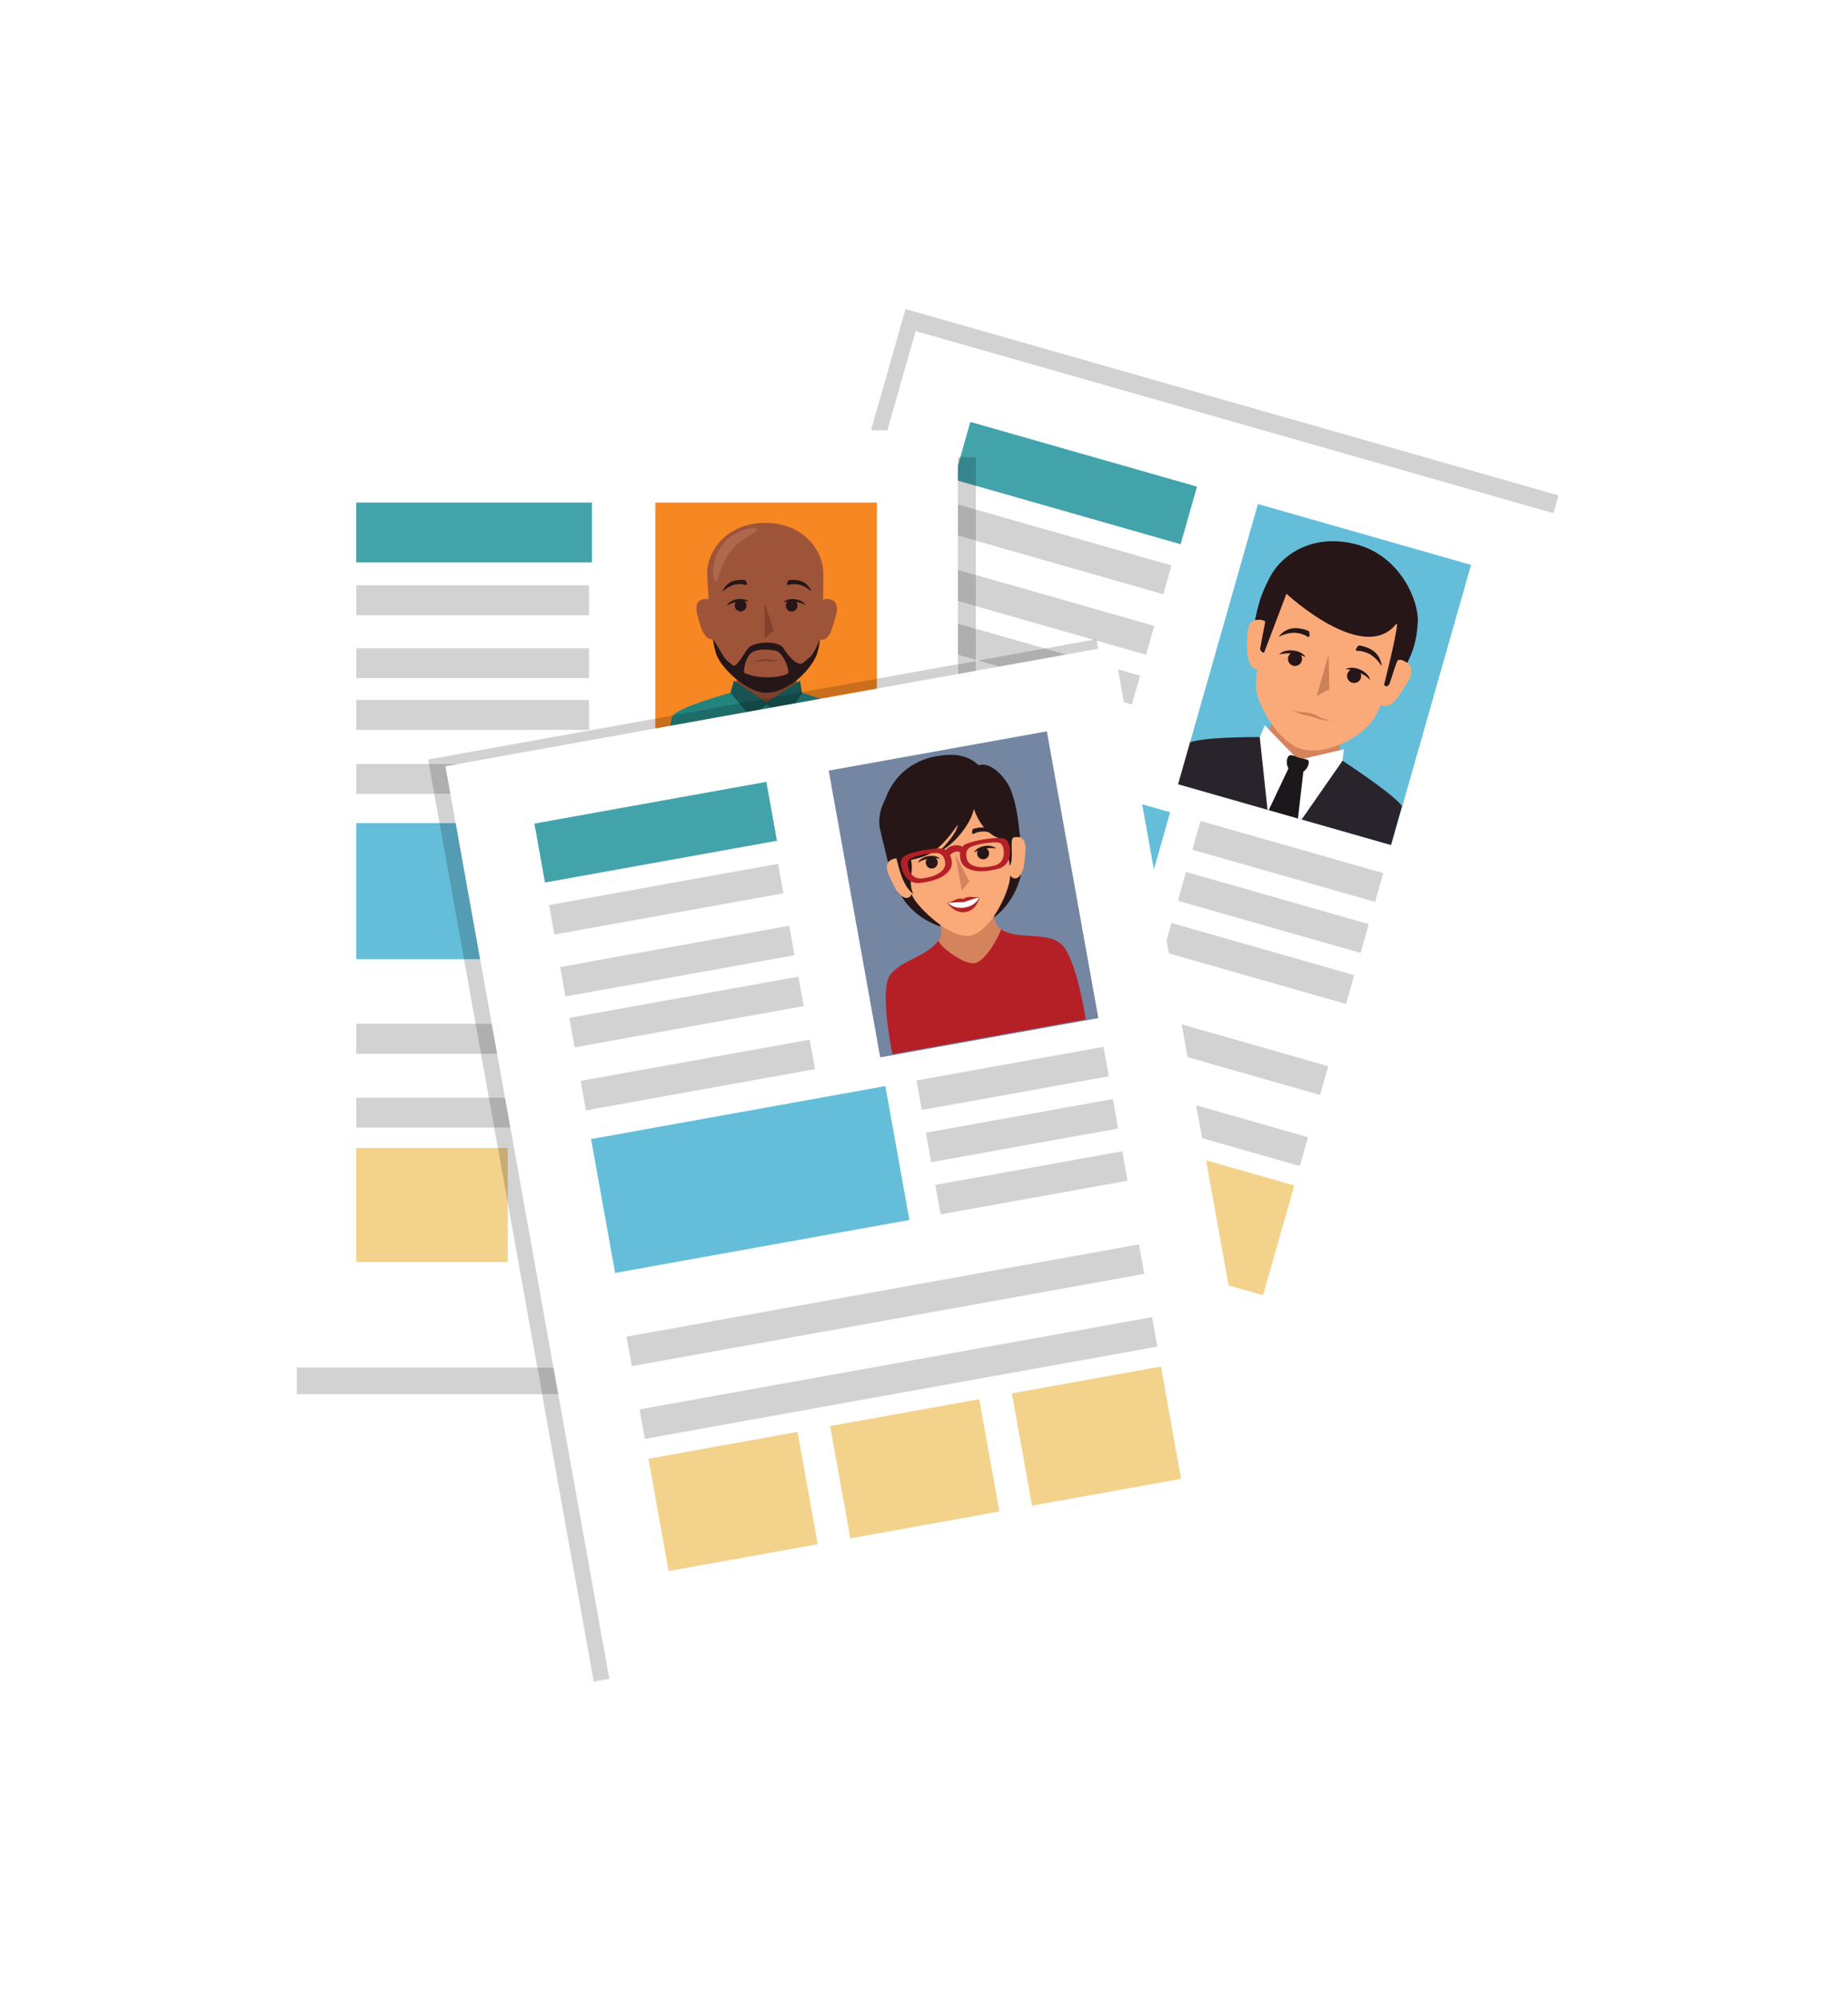 <svg xmlns="http://www.w3.org/2000/svg" width="750" viewBox="0 0 750 810" height="810" version="1.0"><defs><clipPath id="a"><path d="M 353 125.324 L 633 125.324 L 633 209 L 353 209 Z M 353 125.324"/></clipPath><clipPath id="b"><path d="M 267 134 L 636.652 134 L 636.652 576 L 267 576 Z M 267 134"/></clipPath><clipPath id="c"><path d="M 113.152 174 L 389 174 L 389 555 L 113.152 555 Z M 113.152 174"/></clipPath><clipPath id="d"><path d="M 180 262 L 520 262 L 520 684.824 L 180 684.824 Z M 180 262"/></clipPath></defs><path fill="#FFF" d="M-75 -81H825V891H-75z"/><path fill="#FFF" d="M-75 -81H825V891H-75z"/><g clip-path="url(#a)"><path fill="#D3D2D2" d="M 630.441 208.203 L 371.641 134.352 L 360.18 174.543 L 353.484 174.543 L 367.512 125.332 L 632.512 200.941 L 630.441 208.203"/></g><g clip-path="url(#b)"><path fill="#FFF" d="M 532.48 575.422 L 267.488 499.812 L 371.641 134.352 L 636.629 209.973 L 532.48 575.422"/></g><path fill="#42A3AB" d="M 479.141 220.738 L 387.16 194.496 L 393.812 171.137 L 485.797 197.383 L 479.141 220.738"/><path fill="#D3D2D2" d="M 475.461 229.344 L 384.617 203.422 L 381.289 215.098 L 472.133 241.023 L 475.461 229.344"/><path fill="#D3D2D2" d="M 468.469 253.887 L 377.625 227.957 L 374.293 239.641 L 465.141 265.562 L 468.469 253.887"/><path fill="#D3D2D2" d="M 462.723 274.055 L 371.875 248.129 L 368.543 259.816 L 459.387 285.738 L 462.723 274.055"/><path fill="#D3D2D2" d="M 455.602 299.031 L 364.758 273.109 L 361.43 284.785 L 452.273 310.707 L 455.602 299.031"/><path fill="#D3D2D2" d="M 535.746 444.133 L 332.539 386.152 L 335.867 374.477 L 539.078 432.457 L 535.746 444.133"/><path fill="#D3D2D2" d="M 527.531 472.957 L 324.324 414.973 L 327.652 403.297 L 530.863 461.281 L 527.531 472.957"/><path fill="#F3D28B" d="M 368.5 484.234 L 309.395 467.367 L 322.082 422.867 L 381.184 439.734 L 368.5 484.234"/><path fill="#F3D28B" d="M 440.551 504.793 L 381.441 487.926 L 394.121 443.422 L 453.23 460.289 L 440.551 504.793"/><path fill="#F3D28B" d="M 512.602 525.352 L 453.496 508.488 L 466.176 463.98 L 525.285 480.848 L 512.602 525.352"/><path fill="#D3D2D2" d="M 558.066 365.824 L 483.922 344.664 L 487.246 332.988 L 561.395 354.148 L 558.066 365.824"/><path fill="#D3D2D2" d="M 552.168 386.516 L 478.023 365.359 L 481.359 353.676 L 555.496 374.836 L 552.168 386.516"/><path fill="#D3D2D2" d="M 546.273 407.211 L 472.125 386.051 L 475.453 374.379 L 549.602 395.535 L 546.273 407.211"/><path fill="#65BED9" d="M 459.773 382.531 L 343.062 349.223 L 358.184 296.16 L 474.895 329.461 L 459.773 382.531"/><path fill="#65BED9" d="M 564.633 342.773 L 478.137 318.094 L 510.52 204.441 L 597.023 229.121 L 564.633 342.773"/><path fill="#29242C" d="M 564.488 342.73 L 568.992 326.945 C 565.391 321.797 543.051 307.359 543.051 307.359 L 513.691 298.984 C 513.691 298.984 490.594 298.586 482.992 301.055 L 478.137 318.094 L 564.488 342.73"/><path fill="#FFF" d="M 528.262 332.391 L 544.852 308.57 L 511.262 298.984 L 514.414 328.445 L 528.262 332.391"/><path fill="#1B171B" d="M 526.773 331.969 L 529.281 310.113 L 524.309 308.688 L 514.914 328.582 L 526.773 331.969"/><path fill="#D5835C" d="M 513.844 298.445 C 513.844 298.445 521.336 307.84 526.613 309.348 C 531.883 310.852 543.203 306.82 543.203 306.82 L 544.625 297.137 L 517.91 289.508 L 513.844 298.445"/><path fill="#FFF" d="M 513.289 294.176 L 511.262 298.984 C 511.262 298.984 521.07 308.762 526.348 310.27 C 531.617 311.777 544.852 308.57 544.852 308.57 L 545.391 303.934 L 526.922 308.234 L 513.289 294.176"/><path fill="#F9AA78" d="M 570.828 255.5 C 574.074 244.09 567.793 228.836 550.34 223.848 C 532.875 218.867 519.496 228.516 516.242 239.93 C 516.066 240.523 508.562 272.023 509.922 280.113 C 511.281 288.203 519.73 301.363 528.059 303.773 C 537.164 306.414 550.102 300.441 556.27 293.332 C 562.434 286.23 570.828 255.5 570.828 255.5"/><path fill="#F9AA78" d="M 516.117 257.461 C 516.348 254.703 514.562 251.574 510.949 251.348 C 507.336 251.125 506.426 254.297 506.199 257.047 C 506.184 257.188 505.852 264.711 506.414 266.473 C 506.969 268.234 507.594 271.453 510.211 271.328 C 511.949 271.25 513.672 268.703 514.629 266.773 C 515.586 264.852 516.117 257.461 516.117 257.461"/><path fill="#F9AA78" d="M 562.805 270.781 C 564.059 268.324 567.227 266.609 570.414 268.32 C 573.602 270.031 573 273.395 571.746 275.848 C 571.68 275.977 568.016 281.98 566.594 283.746 C 565.434 285.199 562.699 287.566 560.523 285.844 C 559.16 284.766 558.941 281.621 559.152 279.484 C 559.355 277.336 562.805 270.781 562.805 270.781"/><path fill="#261617" d="M 575.402 252.281 C 575.859 243.941 568.602 225.98 551.148 221 C 533.684 216.016 520.578 224.387 515.48 233.93 C 511.547 241.285 510.547 245.816 509.336 251.516 C 511.168 251.262 512.32 251.211 513.523 252.137 C 512.824 255.539 512.039 259.535 511.41 263.207 C 511.922 264.848 513.027 264.715 513.027 264.715 L 522.098 240.828 C 522.098 240.828 553.199 269.746 566.594 253.141 C 568.543 250.73 561.727 277.758 561.727 277.758 C 561.727 277.758 562.734 279.383 563.883 277.426 C 565.082 274.137 565.73 271.465 566.934 268.461 C 567.633 266.727 569.59 267.949 571.215 268.852 C 573.188 264.375 574.953 260.633 575.402 252.281"/><path fill="#1B171B" d="M 522.441 307.699 C 521.707 310.277 523.031 312.914 525.402 313.59 C 527.766 314.262 530.281 312.719 531.016 310.145 C 531.75 307.562 530.008 308.168 527.637 307.488 C 525.273 306.82 523.18 305.121 522.441 307.699"/><path fill="#CD8158" d="M 534.414 282.238 L 539.199 265.453 L 539.484 279.602 L 534.414 282.238"/><path fill="#CD8158" d="M 540.695 292.309 C 540.695 292.309 539.535 292.227 538.008 292.184 C 535.941 292.121 533.785 291.027 531.855 290.477 C 530.172 289.996 527.781 289.859 526.223 288.938 C 524.766 288.086 523.5 287.426 523.387 287.371 C 523.504 287.43 524.977 288.184 526.52 288.625 C 528.137 289.086 529.621 288.656 532.172 289.379 C 534.715 290.102 535.891 291.246 537.465 291.691 C 539.035 292.141 540.695 292.309 540.695 292.309 M 523.387 287.371 C 523.383 287.371 523.383 287.371 523.383 287.371 C 523.383 287.371 523.383 287.371 523.387 287.371"/><path fill="#261617" d="M 552.191 275.305 C 551.566 276.762 549.879 277.426 548.43 276.801 C 546.977 276.176 546.312 274.488 546.93 273.035 C 547.551 271.582 549.238 270.914 550.691 271.539 C 552.141 272.172 552.816 273.852 552.191 275.305"/><path fill="#261617" d="M 551.469 272.715 C 553.395 273.543 554.984 274.637 556.039 275.738 C 555.766 274.215 554.211 272.547 551.957 271.578 C 549.703 270.602 547.422 270.613 546.133 271.465 C 547.656 271.477 549.543 271.887 551.469 272.715"/><path fill="#261617" d="M 522.723 266.984 C 522.566 268.555 523.723 269.965 525.297 270.113 C 526.871 270.262 528.27 269.105 528.414 267.535 C 528.562 265.957 527.414 264.562 525.84 264.406 C 524.27 264.258 522.863 265.41 522.723 266.984"/><path fill="#261617" d="M 524.598 265.062 C 522.512 264.863 520.59 265.051 519.133 265.508 C 520.102 264.309 522.266 263.598 524.715 263.828 C 527.156 264.062 529.152 265.172 529.875 266.539 C 528.527 265.816 526.68 265.262 524.598 265.062"/><path fill="#261617" d="M 556.824 263.648 C 554.637 262.301 551.691 261.688 551.363 261.875 C 551.035 262.047 549.938 263.535 550.344 263.875 C 550.746 264.215 552.391 263.574 555.688 265.199 C 557.891 266.285 560.141 269.094 560.754 270.23 C 560.605 268.164 559.59 265.359 556.824 263.648"/><path fill="#261617" d="M 525.73 254.77 C 528.297 254.777 531.121 255.82 531.309 256.148 C 531.492 256.473 531.641 258.32 531.117 258.395 C 530.59 258.469 529.539 257.059 525.879 256.688 C 523.43 256.445 520.039 257.656 518.914 258.293 C 520.133 256.613 522.473 254.766 525.73 254.77"/><path fill="#D3D2D2" d="M 220.012 565.488 L 120.473 565.488 L 120.473 554.574 L 218.055 554.574 L 220.012 565.488"/><path fill="#D3D2D2" d="M 388.738 269.395 L 388.738 265.574 L 396.023 267.652 L 396.023 268.086 L 388.738 269.395 M 396.023 255.02 L 388.738 252.941 L 388.738 243.762 L 396.023 245.84 L 396.023 255.02 M 396.023 233.211 L 388.738 231.137 L 388.738 217.223 L 396.023 219.305 L 396.023 233.211 M 396.023 206.68 L 388.738 204.602 L 388.738 194.941 L 396.023 197.023 L 396.023 206.68 M 388.738 188.965 L 388.738 185.473 L 389.73 185.473 L 388.738 188.965"/><path fill="#37858D" d="M 396.023 197.023 L 388.738 194.941 L 388.738 188.965 L 389.73 185.473 L 396.023 185.473 L 396.023 197.023"/><path fill="#B0AEAF" d="M 396.023 219.305 L 388.738 217.223 L 388.738 204.602 L 396.023 206.68 L 396.023 219.305"/><path fill="#B0AEAF" d="M 396.023 245.84 L 388.738 243.762 L 388.738 231.137 L 396.023 233.211 L 396.023 245.84"/><path fill="#B0AEAF" d="M 396.023 267.652 L 388.738 265.574 L 388.738 252.941 L 396.023 255.02 L 396.023 267.652"/><g clip-path="url(#c)"><path fill="#FFF" d="M 113.176 554.574 L 388.738 554.574 L 388.738 174.543 L 113.176 174.543 Z M 113.176 554.574"/></g><path fill="#42A3AB" d="M 240.238 228.125 L 144.586 228.125 L 144.586 203.84 L 240.238 203.84 L 240.238 228.125"/><path fill="#D3D2D2" d="M 239.059 237.41 L 144.586 237.41 L 144.586 249.555 L 239.059 249.555 L 239.059 237.41"/><path fill="#D3D2D2" d="M 239.059 262.93 L 144.586 262.93 L 144.586 275.07 L 239.059 275.07 L 239.059 262.93"/><path fill="#D3D2D2" d="M 144.586 296.039 L 239.059 296.039 L 239.059 283.902 L 144.586 283.902 Z M 144.586 296.039"/><path fill="#D3D2D2" d="M 144.586 322.02 L 239.059 322.02 L 239.059 309.879 L 144.586 309.879 Z M 144.586 322.02"/><path fill="#D3D2D2" d="M 144.586 427.422 L 355.898 427.422 L 355.898 415.277 L 144.586 415.277 Z M 144.586 427.422"/><path fill="#D3D2D2" d="M 144.586 457.391 L 355.898 457.391 L 355.898 445.246 L 144.586 445.246 Z M 144.586 457.391"/><path fill="#F3D28B" d="M 144.586 511.875 L 206.055 511.875 L 206.055 465.602 L 144.586 465.602 Z M 144.586 511.875"/><path fill="#F3D28B" d="M 219.508 511.875 L 280.973 511.875 L 280.973 465.602 L 219.508 465.602 Z M 219.508 511.875"/><path fill="#F3D28B" d="M 294.434 511.875 L 355.898 511.875 L 355.898 465.602 L 294.434 465.602 Z M 294.434 511.875"/><path fill="#D3D2D2" d="M 278.801 345.988 L 355.898 345.988 L 355.898 333.844 L 278.801 333.844 Z M 278.801 345.988"/><path fill="#D3D2D2" d="M 278.801 367.504 L 355.898 367.504 L 355.898 355.363 L 278.801 355.363 Z M 278.801 367.504"/><path fill="#D3D2D2" d="M 278.801 389.027 L 355.898 389.027 L 355.898 376.879 L 278.801 376.879 Z M 278.801 389.027"/><path fill="#65BED9" d="M 144.586 389.027 L 265.953 389.027 L 265.953 333.844 L 144.586 333.844 Z M 144.586 389.027"/><path fill="#F68722" d="M 265.953 322.02 L 355.898 322.02 L 355.898 203.836 L 265.953 203.836 Z M 265.953 322.02"/><path fill="#23837F" d="M 268 322.02 L 353.848 322.02 C 353.848 322.02 352.152 293.73 349.34 290.566 C 346.516 287.406 323.766 280.473 323.766 280.473 L 298.398 280.473 C 298.398 280.473 274.426 286.875 272.883 290.566 C 271.344 294.254 268 322.02 268 322.02"/><path fill="#7D412B" d="M 298.398 280.016 C 298.398 280.016 306.52 285.812 311.078 285.812 C 315.633 285.812 323.766 280.016 323.766 280.016 L 322.691 271.949 L 299.609 271.949 L 298.398 280.016"/><path fill="#175452" d="M 297.875 276.039 L 296.453 281.035 L 304.574 290.652 L 311.078 285.812 L 319.078 291.492 L 325.484 281.035 L 324.695 276.039 L 311.078 284.855 L 297.875 276.039"/><path fill="#9E5439" d="M 334.145 232.719 C 334.145 222.855 325.656 212.094 310.574 212.094 C 295.488 212.094 286.996 222.855 286.996 232.719 C 286.996 233.23 288.164 260.098 291.09 266.254 C 294.02 272.418 303.773 281.004 310.969 281.035 C 318.844 281.066 327.824 273.34 331.137 266.254 C 334.441 259.18 334.145 232.719 334.145 232.719"/><path fill="#261617" d="M 289.32 259.109 C 289.812 262.227 290.406 264.816 291.09 266.254 C 294.02 272.418 303.773 281.004 310.969 281.035 C 318.844 281.066 327.824 273.34 331.137 266.254 C 331.879 264.672 332.434 262.121 332.855 259.109 C 332.855 259.109 330.641 264.785 328.852 266.418 C 327.066 268.043 322.156 271.832 319.395 273.355 C 316.566 274.922 307.73 275.551 302.371 273.035 C 300.648 272.23 295.133 268.598 293.82 266.473 C 292.52 264.34 289.32 259.109 289.32 259.109"/><path fill="#9E5439" d="M 290.887 246.75 C 290.438 244.492 288.301 242.402 285.359 243.047 C 282.426 243.688 282.414 246.426 282.863 248.676 C 282.887 248.793 284.332 254.883 285.188 256.164 C 286.027 257.441 287.262 259.871 289.324 259.18 C 290.691 258.723 291.492 256.293 291.812 254.531 C 292.141 252.773 290.887 246.75 290.887 246.75"/><path fill="#9E5439" d="M 331.219 246.75 C 331.66 244.492 333.805 242.402 336.738 243.047 C 339.672 243.688 339.965 246.508 339.52 248.758 C 339.492 248.875 337.93 254.504 337.203 256.242 C 336.602 257.664 334.961 260.18 332.828 259.301 C 331.496 258.75 330.613 256.293 330.285 254.531 C 329.965 252.773 331.219 246.75 331.219 246.75"/><path fill="#261617" d="M 325.461 269.191 C 326.719 268.988 326.113 270.129 324.898 271.273 C 323.414 272.664 321.023 274.055 319.98 273.016 C 319.961 269.512 317.363 265.188 315.668 264.309 C 313.699 263.277 307.312 263 305.105 264.68 C 302.848 266.391 301.785 270.445 301.949 273.512 C 302.574 275.402 294.953 270.07 297.695 270.07 C 299.641 270.07 302.172 264.254 304.043 262.535 C 306.57 260.223 316.051 259.641 318.027 263 C 319.395 265.309 322.66 269.637 325.461 269.191"/><path fill="#AE684B" d="M 290.484 235.883 C 290.418 235.883 290.336 235.852 290.262 235.789 C 288.996 234.789 288.547 226.688 293.199 220.82 C 296.953 216.078 302.883 214.258 305.695 214.258 C 306.359 214.258 306.855 214.359 307.098 214.551 C 308.355 215.555 301.27 217.676 296.621 223.539 C 292.266 229.039 291.59 235.883 290.484 235.883"/><path fill="#84402B" d="M 310.328 259.02 L 310.328 244.512 L 313.984 255.746 L 310.328 259.02"/><path fill="#84402B" d="M 307.973 268.383 C 307.559 268.383 307.156 268.34 306.801 268.227 C 305.711 267.887 304.785 267.652 304.648 267.621 C 304.797 267.66 305.867 267.906 306.934 267.906 C 308.09 267.906 308.984 267.219 310.801 267.219 C 312.613 267.219 313.602 267.863 314.719 267.863 C 315.844 267.863 316.965 267.617 316.965 267.617 C 316.965 267.617 316.184 267.82 315.176 268.129 C 314.688 268.277 314.164 268.324 313.633 268.324 C 312.672 268.324 311.68 268.164 310.801 268.164 C 309.961 268.164 308.926 268.383 307.973 268.383 M 304.648 267.621 C 304.637 267.617 304.633 267.617 304.633 267.617 C 304.633 267.617 304.637 267.617 304.648 267.621"/><path fill="#261617" d="M 323.656 245.969 C 323.484 247.27 322.293 248.188 320.992 248.023 C 319.684 247.848 318.766 246.656 318.941 245.352 C 319.105 244.055 320.297 243.133 321.598 243.301 C 322.902 243.473 323.824 244.664 323.656 245.969"/><path fill="#261617" d="M 322.488 244.066 C 324.219 244.281 325.738 244.797 326.832 245.438 C 326.27 244.281 324.637 243.301 322.625 243.039 C 320.598 242.773 318.777 243.305 317.941 244.281 C 319.164 243.941 320.758 243.836 322.488 244.066"/><path fill="#261617" d="M 298.215 246.039 C 298.453 247.328 299.691 248.188 300.988 247.949 C 302.277 247.707 303.129 246.469 302.891 245.18 C 302.656 243.887 301.414 243.027 300.121 243.27 C 298.832 243.504 297.973 244.746 298.215 246.039"/><path fill="#261617" d="M 299.277 244.078 C 297.566 244.395 296.074 244.98 295.008 245.68 C 295.516 244.492 297.082 243.43 299.09 243.059 C 301.098 242.695 302.938 243.121 303.828 244.055 C 302.586 243.777 300.988 243.758 299.277 244.078"/><path fill="#261617" d="M 324.707 235.594 C 322.648 235.012 320.16 235.203 319.938 235.426 C 319.715 235.637 319.18 237.082 319.578 237.262 C 319.98 237.441 321.137 236.551 324.152 237.094 C 326.156 237.457 328.598 239.195 329.344 239.961 C 328.754 238.344 327.312 236.336 324.707 235.594"/><path fill="#261617" d="M 297.836 235.594 C 299.887 235.012 302.383 235.203 302.605 235.426 C 302.828 235.637 303.363 237.082 302.965 237.262 C 302.566 237.441 301.402 236.551 298.391 237.094 C 296.387 237.457 293.945 239.195 293.199 239.961 C 293.789 238.344 295.23 236.336 297.836 235.594"/><path fill="#D3D2D2" d="M 240.965 682.09 L 220.012 565.488 L 396.023 565.488 L 396.023 536.48 L 500.113 566.188 L 512.172 633.297 L 240.965 682.09"/><path fill="#D3D2D2" d="M 500.113 566.188 L 396.023 536.48 L 396.023 492.086 L 440.551 504.793 L 453.23 460.289 L 396.023 443.969 L 396.023 435.43 L 480.977 459.672 L 482.59 468.664 L 466.176 463.98 L 453.496 508.488 L 491.707 519.391 L 500.113 566.188 M 478.582 446.359 L 396.023 422.805 L 396.023 404.262 L 475.07 426.82 L 478.582 446.359 M 472.68 413.516 L 396.023 391.641 L 396.023 364.332 L 459.773 382.531 L 464.273 366.727 L 472.68 413.516 M 456.641 324.25 L 396.023 306.957 L 396.023 294.656 L 452.273 310.707 L 453.457 306.543 L 456.641 324.25 M 451.922 297.98 L 396.023 282.035 L 396.023 268.086 L 396.945 267.918 L 449.203 282.828 L 451.922 297.98 M 446.805 269.512 L 424.102 263.027 L 443.828 259.48 L 445.07 259.832 L 446.805 269.512"/><path fill="#B0AEAF" d="M 445.07 259.832 L 443.828 259.48 L 444.965 259.277 L 445.07 259.832"/><path fill="#B0AEAF" d="M 449.203 282.828 L 396.945 267.918 L 424.102 263.027 L 446.805 269.512 L 449.203 282.828"/><path fill="#B0AEAF" d="M 452.273 310.707 L 396.023 294.656 L 396.023 282.035 L 451.922 297.98 L 453.457 306.543 L 452.273 310.707"/><path fill="#B0AEAF" d="M 475.07 426.82 L 396.023 404.262 L 396.023 391.641 L 472.68 413.516 L 475.07 426.82"/><path fill="#B0AEAF" d="M 480.977 459.672 L 396.023 435.43 L 396.023 422.805 L 478.582 446.359 L 480.977 459.672"/><path fill="#C8AD72" d="M 440.551 504.793 L 396.023 492.086 L 396.023 443.969 L 453.23 460.289 L 440.551 504.793"/><path fill="#C8AD72" d="M 491.707 519.391 L 453.496 508.488 L 466.176 463.98 L 482.59 468.664 L 491.707 519.391"/><path fill="#549CB3" d="M 459.773 382.531 L 396.023 364.332 L 396.023 306.957 L 456.641 324.25 L 464.273 366.727 L 459.773 382.531"/><path fill="#B0AEAF" d="M 396.023 565.488 L 220.012 565.488 L 218.055 554.574 L 388.738 554.574 L 388.738 534.406 L 396.023 536.48 L 396.023 565.488"/><path fill="#B0AEAF" d="M 396.023 536.48 L 388.738 534.406 L 388.738 490.008 L 396.023 492.086 L 396.023 536.48 M 388.738 462.324 L 388.738 433.355 L 396.023 435.43 L 396.023 443.969 L 394.121 443.422 L 388.738 462.324 M 396.023 422.805 L 388.738 420.727 L 388.738 402.184 L 396.023 404.262 L 396.023 422.805 M 396.023 391.641 L 388.738 389.559 L 388.738 362.258 L 396.023 364.332 L 396.023 391.641 M 396.023 306.957 L 388.738 304.875 L 388.738 292.578 L 396.023 294.656 L 396.023 306.957 M 396.023 282.035 L 388.738 279.953 L 388.738 269.395 L 396.023 268.086 L 396.023 282.035"/><path fill="#939192" d="M 396.023 294.656 L 388.738 292.578 L 388.738 279.953 L 396.023 282.035 L 396.023 294.656"/><path fill="#939192" d="M 396.023 404.262 L 388.738 402.184 L 388.738 389.559 L 396.023 391.641 L 396.023 404.262"/><path fill="#939192" d="M 396.023 435.43 L 388.738 433.355 L 388.738 420.727 L 396.023 422.805 L 396.023 435.43"/><path fill="#A68F5E" d="M 396.023 492.086 L 388.738 490.008 L 388.738 462.324 L 394.121 443.422 L 396.023 443.969 L 396.023 492.086"/><path fill="#468195" d="M 396.023 364.332 L 388.738 362.258 L 388.738 304.875 L 396.023 306.957 L 396.023 364.332"/><path fill="#D3D2D2" d="M 388.738 554.574 L 218.055 554.574 L 206.055 487.781 L 206.055 465.602 L 202.07 465.602 L 200.594 457.391 L 355.898 457.391 L 355.898 445.246 L 198.406 445.246 L 195.207 427.422 L 355.898 427.422 L 355.898 415.281 L 193.027 415.281 L 188.309 389.027 L 265.953 389.027 L 265.953 333.844 L 178.387 333.844 L 176.262 322.02 L 239.059 322.02 L 239.059 309.879 L 174.082 309.879 L 173.762 308.07 L 265.953 291.484 L 265.953 322.02 L 355.898 322.02 L 355.898 275.305 L 388.738 269.395 L 388.738 554.574 M 294.434 465.602 L 294.434 511.875 L 355.898 511.875 L 355.898 465.602 L 294.434 465.602 M 219.508 465.602 L 219.508 511.875 L 280.973 511.875 L 280.973 465.602 L 219.508 465.602 M 278.801 376.879 L 278.801 389.027 L 355.898 389.027 L 355.898 376.879 L 278.801 376.879 M 278.801 355.363 L 278.801 367.504 L 355.898 367.504 L 355.898 355.363 L 278.801 355.363 M 278.801 333.844 L 278.801 345.988 L 355.898 345.988 L 355.898 333.844 L 278.801 333.844"/><path fill="#B0AEAF" d="M 239.059 322.02 L 176.262 322.02 L 174.082 309.879 L 239.059 309.879 L 239.059 322.02"/><path fill="#B0AEAF" d="M 355.898 427.422 L 195.207 427.422 L 193.027 415.281 L 355.898 415.281 L 355.898 427.422"/><path fill="#B0AEAF" d="M 355.898 457.391 L 200.594 457.391 L 198.406 445.246 L 355.898 445.246 L 355.898 457.391"/><path fill="#C8AD72" d="M 206.055 487.781 L 202.07 465.602 L 206.055 465.602 L 206.055 487.781"/><path fill="#C8AD72" d="M 219.508 511.875 L 280.973 511.875 L 280.973 465.602 L 219.508 465.602 Z M 219.508 511.875"/><path fill="#C8AD72" d="M 294.434 511.875 L 355.898 511.875 L 355.898 465.602 L 294.434 465.602 Z M 294.434 511.875"/><path fill="#B0AEAF" d="M 278.801 345.988 L 355.898 345.988 L 355.898 333.844 L 278.801 333.844 Z M 278.801 345.988"/><path fill="#B0AEAF" d="M 278.801 367.504 L 355.898 367.504 L 355.898 355.363 L 278.801 355.363 Z M 278.801 367.504"/><path fill="#B0AEAF" d="M 278.801 389.027 L 355.898 389.027 L 355.898 376.879 L 278.801 376.879 Z M 278.801 389.027"/><path fill="#549CB3" d="M 265.953 389.027 L 188.309 389.027 L 178.387 333.844 L 265.953 333.844 L 265.953 389.027"/><path fill="#CB6E1C" d="M 355.898 322.02 L 353.848 322.02 C 353.848 322.02 352.152 293.73 349.34 290.566 C 346.992 287.938 330.832 282.691 325.477 281.008 L 325.441 280.781 L 355.898 275.305 L 355.898 322.02 M 268 322.02 L 265.953 322.02 L 265.953 291.484 L 273.105 290.195 C 273.004 290.324 272.93 290.449 272.883 290.566 C 271.344 294.254 268 322.02 268 322.02"/><path fill="#1D6C69" d="M 353.848 322.02 L 268 322.02 C 268 322.02 271.344 294.254 272.883 290.566 C 272.93 290.449 273.004 290.324 273.105 290.195 L 300.09 285.344 L 304.574 290.652 L 311.078 285.812 L 319.078 291.492 L 325.484 281.035 L 325.477 281.008 C 330.832 282.691 346.992 287.938 349.34 290.566 C 352.152 293.73 353.848 322.02 353.848 322.02"/><path fill="#6A3624" d="M 311.078 284.855 L 309.32 283.68 L 314.273 282.789 L 311.078 284.855"/><path fill="#134746" d="M 319.078 291.492 L 311.078 285.812 L 304.574 290.652 L 300.09 285.344 L 309.32 283.68 L 311.078 284.855 L 314.273 282.789 L 325.441 280.781 L 325.477 281.008 L 325.484 281.035 L 319.078 291.492"/><g clip-path="url(#d)"><path fill="#FFF" d="M 519.207 636.031 L 247.996 684.824 L 180.789 310.801 L 452 262.004 L 519.207 636.031"/></g><path fill="#42A3AB" d="M 315.316 341.023 L 221.176 357.961 L 216.887 334.059 L 311.023 317.125 L 315.316 341.023"/><path fill="#D3D2D2" d="M 315.801 350.371 L 222.824 367.102 L 224.969 379.055 L 317.949 362.332 L 315.801 350.371"/><path fill="#D3D2D2" d="M 320.309 375.488 L 227.34 392.223 L 229.484 404.168 L 322.457 387.441 L 320.309 375.488"/><path fill="#D3D2D2" d="M 324.02 396.133 L 231.047 412.859 L 233.195 424.812 L 326.164 408.086 L 324.02 396.133"/><path fill="#D3D2D2" d="M 328.609 421.699 L 235.641 438.422 L 237.785 450.375 L 330.766 433.645 L 328.609 421.699"/><path fill="#D3D2D2" d="M 464.398 516.695 L 256.426 554.117 L 254.277 542.164 L 462.254 504.742 L 464.398 516.695"/><path fill="#D3D2D2" d="M 469.703 546.191 L 261.727 583.617 L 259.578 571.664 L 467.547 534.246 L 469.703 546.191"/><path fill="#F3D28B" d="M 331.859 626.352 L 271.363 637.234 L 263.176 591.688 L 323.676 580.805 L 331.859 626.352"/><path fill="#F3D28B" d="M 405.594 613.086 L 345.102 623.973 L 336.918 578.426 L 397.414 567.539 L 405.594 613.086"/><path fill="#F3D28B" d="M 479.34 599.824 L 418.844 610.707 L 410.66 565.156 L 471.156 554.277 L 479.34 599.824"/><path fill="#D3D2D2" d="M 449.992 436.551 L 374.117 450.199 L 371.965 438.25 L 447.852 424.598 L 449.992 436.551"/><path fill="#D3D2D2" d="M 453.805 457.73 L 377.922 471.379 L 375.777 459.426 L 451.656 445.777 L 453.805 457.73"/><path fill="#D3D2D2" d="M 457.609 478.906 L 381.727 492.562 L 379.582 480.613 L 455.461 466.961 L 457.609 478.906"/><path fill="#65BED9" d="M 369.074 494.836 L 249.637 516.32 L 239.879 462.016 L 359.32 440.523 L 369.074 494.836"/><path fill="#7486A1" d="M 445.758 412.965 L 357.234 428.887 L 336.332 312.57 L 424.859 296.641 L 445.758 412.965"/><path fill="#261617" d="M 411.703 326.234 C 409.93 316.352 398.148 307.328 380.684 310.473 C 363.207 313.621 355.312 326.18 357.094 336.062 C 357.18 336.582 362.113 358.734 367.316 365.691 C 373.352 373.758 384.266 378.277 392.602 376.805 C 401.727 375.199 410.047 368.445 413.691 357.348 C 416.723 348.109 411.703 326.234 411.703 326.234"/><path fill="#B42026" d="M 362.227 427.602 L 440.637 413.488 C 440.637 413.488 436.793 387.844 430.441 382.758 C 424.094 377.676 413.031 381.41 406.285 376.965 C 399.547 372.512 385.691 375.012 380.855 381.539 C 376.012 388.066 366.312 389.203 361.461 395.176 C 356.598 401.141 362.227 427.602 362.227 427.602"/><path fill="#D5835C" d="M 380.855 381.539 C 381.461 383.895 391.047 391.461 395.613 390.641 C 400.188 389.816 405.551 379.457 406.285 376.965 C 402.121 374.117 403.629 368.309 403.629 368.309 L 380.477 372.473 C 380.477 372.473 383.617 378.312 380.855 381.539"/><path fill="#F9AA78" d="M 407 327.086 C 405.215 317.199 395.141 307.871 380.684 310.473 C 366.223 313.074 360.02 325.324 361.801 335.215 C 361.891 335.734 367.285 359.32 371.199 364.988 C 375.121 370.656 386.582 380.75 393.492 379.539 C 401.043 378.211 407.695 365.75 409.59 358.078 C 411.48 350.414 407 327.086 407 327.086"/><path fill="#F9AA78" d="M 368.273 351.199 C 367.422 349.016 364.895 347.305 362.07 348.48 C 359.242 349.652 359.73 352.402 360.574 354.578 C 360.617 354.691 363.172 360.531 364.246 361.664 C 365.332 362.793 367.008 365.008 368.953 363.945 C 370.238 363.238 370.602 360.656 370.605 358.832 C 370.621 357.016 368.273 351.199 368.273 351.199"/><path fill="#F9AA78" d="M 407.812 344.086 C 407.855 341.742 409.621 339.258 412.684 339.367 C 415.742 339.484 416.242 342.238 416.207 344.566 C 416.207 344.691 415.852 351.059 415.23 352.492 C 414.613 353.926 413.816 356.59 411.617 356.266 C 410.164 356.051 408.922 353.766 408.281 352.059 C 407.645 350.352 407.812 344.086 407.812 344.086"/><path fill="#261617" d="M 410.227 320.406 C 408.156 315.227 401.918 308.676 397.188 310.422 C 392.43 305.812 386.328 305.598 380.008 306.734 C 364.887 309.453 358.266 321.969 357.938 331.129 C 357.684 338.188 359.191 345.023 360.398 349.809 C 361.219 348.715 362.527 348.273 363.801 348.047 C 364.535 350.891 366.109 359.203 370.656 362.629 C 368.359 357.707 370.91 353.676 369.719 348.887 C 370.621 348.27 375.5 348.109 379.77 344.691 C 384.82 340.66 388.305 334.844 388.785 334.547 C 387.996 338.98 380.781 345.625 381.367 345.352 C 386.531 343.008 393.754 334.961 395.246 328.156 C 399.027 338.91 406.082 340.141 406.082 340.141 C 406.082 340.141 409.746 346.465 409.73 351.25 C 411.504 348.973 409.992 342.73 410.855 340.137 C 411.078 339.461 412.684 339.367 413.777 339.555 C 413.609 335.418 412.859 326.969 410.227 320.406"/><path fill="#B42026" d="M 407.348 346.617 C 407.094 349.258 405.57 350.598 403.48 351.113 C 398.742 352.281 395.328 351.812 393.492 350.203 C 391.613 348.566 392.281 345.492 392.281 345.492 C 392.281 345.492 392.602 344.035 394.16 343.418 C 397.137 342.238 402.16 341.594 404.043 341.637 C 406.113 341.688 406.543 342.34 406.926 343.227 C 407.242 343.98 407.504 345.094 407.348 346.617 Z M 383.203 352.016 C 382.066 354.117 379.082 355.723 374.32 356.273 C 372.219 356.516 370.359 355.809 369.223 353.469 C 368.555 352.105 368.414 351 368.453 350.191 C 368.5 349.246 368.676 348.496 370.551 347.742 C 372.281 347.059 377.125 345.926 380.27 345.996 C 381.918 346.031 382.703 347.27 382.703 347.27 C 382.703 347.27 384.375 349.859 383.203 352.016 Z M 409.281 341.988 C 408.773 340.816 408.195 339.945 405.438 339.875 C 402.914 339.812 396.211 340.668 392.227 342.25 C 391.484 342.547 390.953 342.992 390.578 343.438 C 390.066 343.145 388.812 342.602 387.082 342.918 C 385.117 343.27 384.117 344.418 383.855 344.758 C 383.332 344.43 382.633 344.152 381.75 344.133 C 377.465 344.035 370.887 345.574 368.539 346.516 C 365.973 347.535 365.734 348.555 365.68 349.832 C 365.621 350.934 365.82 352.449 366.715 354.297 C 368.273 357.473 370.805 358.438 373.652 358.109 C 380.125 357.359 384.184 355.18 385.727 352.324 C 386.797 350.352 386.129 348.121 385.574 346.867 C 385.965 346.395 386.715 345.691 387.891 345.48 C 388.594 345.352 389.18 345.457 389.637 345.625 C 389.488 346.84 389.422 349.637 391.344 351.309 C 393.789 353.453 398.355 354.078 404.684 352.527 C 407.473 351.84 409.504 350.051 409.848 346.531 C 410.055 344.488 409.707 342.996 409.281 341.988"/><path fill="#B42026" d="M 397.562 363.828 C 397.562 363.828 396.645 369.074 391.918 369.945 C 387.539 370.75 384.461 366.238 384.461 366.238 C 384.461 366.238 385.848 365.922 387.309 365.156 C 388.551 364.508 389.781 364.234 390.973 364.656 C 392.535 363.504 393.93 363.781 395.277 363.895 C 396.348 363.988 397.562 363.828 397.562 363.828"/><path fill="#FFF" d="M 397.414 363.957 C 397.414 363.957 396.309 367.27 391.578 368.117 C 387.199 368.906 384.723 366.242 384.723 366.242 C 384.723 366.242 388.562 365.809 391.184 365.922 C 394.141 364.789 397.414 363.957 397.414 363.957"/><path fill="#D5835C" d="M 393.438 357.43 L 390.355 361.367 L 387.742 346.824 Z M 393.438 357.43"/><path fill="#261617" d="M 401.375 345.684 C 401.609 347.008 400.738 348.27 399.422 348.504 C 398.102 348.738 396.84 347.867 396.602 346.551 C 396.363 345.227 397.242 343.969 398.562 343.73 C 399.879 343.496 401.141 344.367 401.375 345.684"/><path fill="#261617" d="M 399.656 344.203 C 401.398 343.887 403.035 343.906 404.297 344.195 C 403.395 343.242 401.516 342.793 399.473 343.164 C 397.426 343.527 395.82 344.609 395.309 345.816 C 396.391 345.105 397.91 344.512 399.656 344.203"/><path fill="#261617" d="M 375.766 350.297 C 376.008 351.613 377.266 352.492 378.582 352.254 C 379.898 352.016 380.773 350.754 380.539 349.438 C 380.301 348.121 379.039 347.25 377.723 347.477 C 376.406 347.719 375.531 348.973 375.766 350.297"/><path fill="#261617" d="M 376.859 348.305 C 375.109 348.613 373.59 349.207 372.508 349.914 C 373.023 348.715 374.621 347.637 376.672 347.262 C 378.719 346.898 380.594 347.348 381.496 348.293 C 380.238 348.008 378.605 347.984 376.859 348.305"/><path fill="#261617" d="M 399.602 335.66 C 397.441 335.457 394.977 336.094 394.789 336.348 C 394.605 336.602 394.328 338.152 394.758 338.258 C 395.191 338.367 396.191 337.262 399.316 337.262 C 401.395 337.266 404.152 338.566 405.039 339.207 C 404.152 337.688 402.344 335.934 399.602 335.66"/><path fill="#261617" d="M 372.656 340.512 C 374.609 339.555 377.148 339.293 377.406 339.473 C 377.668 339.652 378.469 341 378.102 341.254 C 377.734 341.508 376.406 340.82 373.484 341.914 C 371.535 342.645 369.41 344.82 368.793 345.73 C 369.102 344 370.176 341.719 372.656 340.512"/></svg>